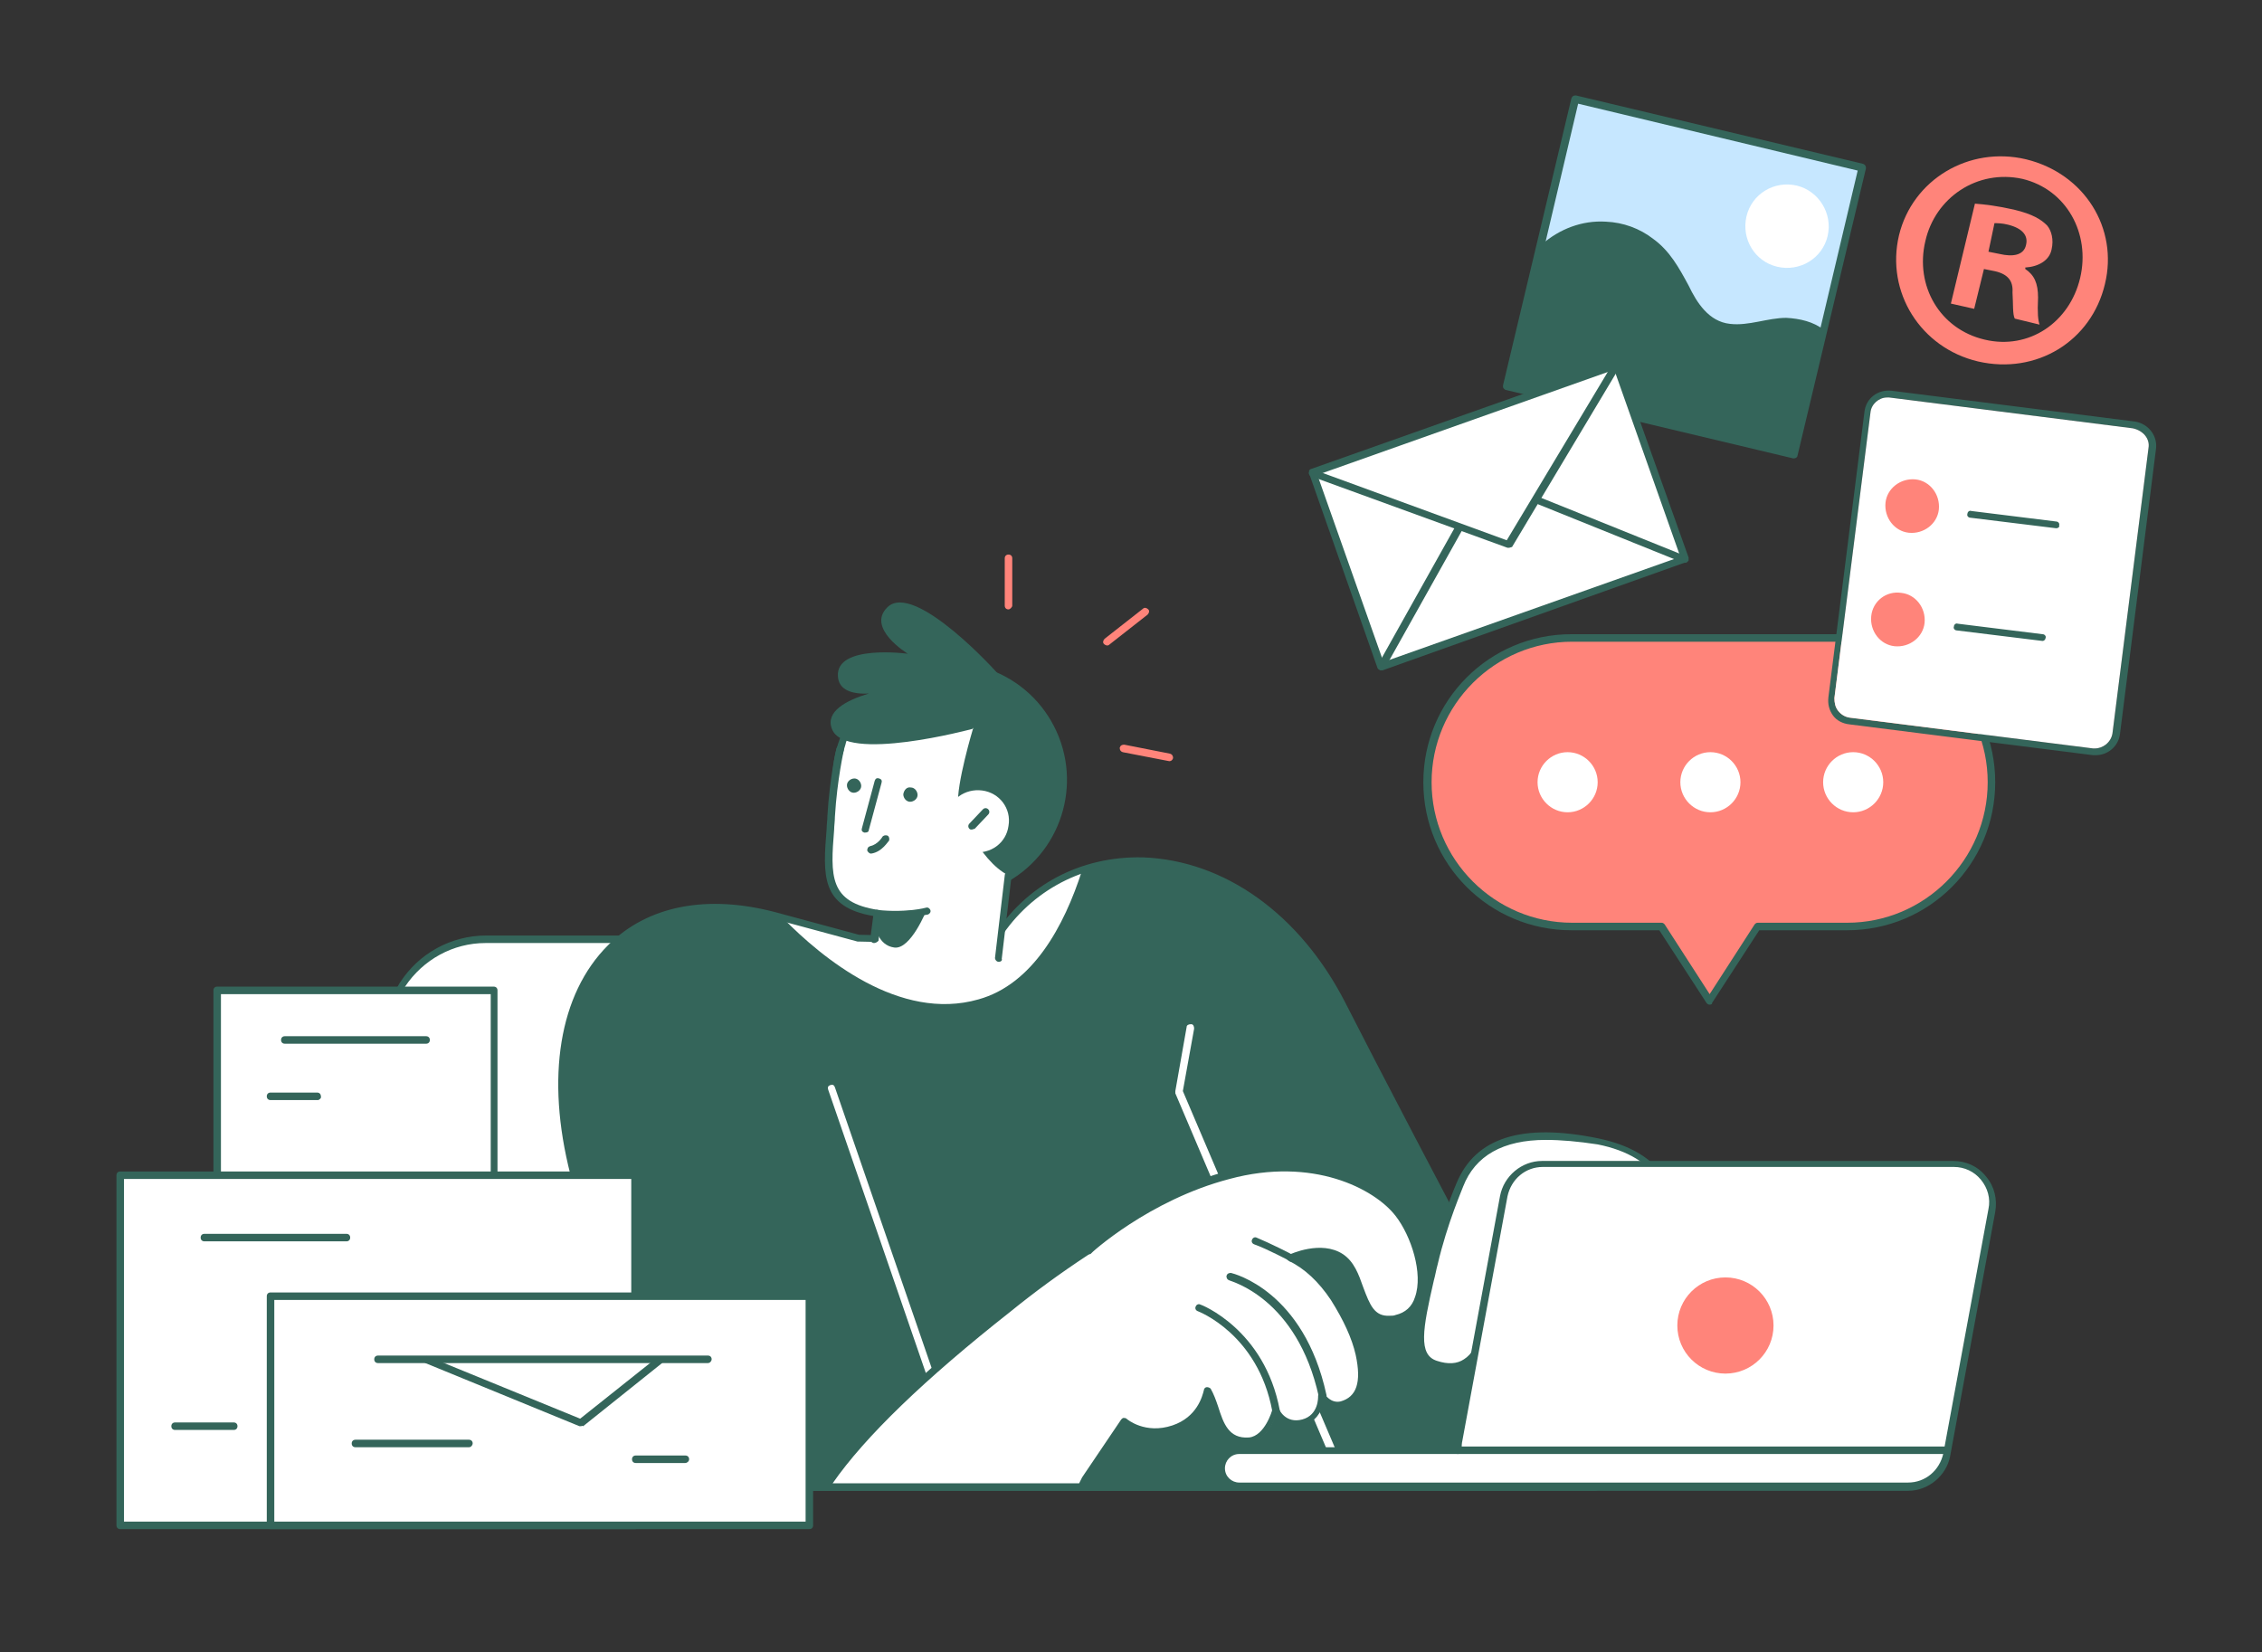 <?xml version="1.0" encoding="UTF-8"?> <svg xmlns="http://www.w3.org/2000/svg" xmlns:xlink="http://www.w3.org/1999/xlink" version="1.1" id="Layer_1" x="0px" y="0px" viewBox="0 0 301 219.9" overflow="visible" xml:space="preserve"><rect x="0" y="0" width="301" height="219.9" fill="#333333" stroke="none"/> <g> <g> <g> <path fill="#FFFFFF" d="M133,125.1H64.6c-9.6,0-16,9.9-12,18.7l24.8,54.2h97.4L145,132.7C142.8,128.1,138.1,125.1,133,125.1z"></path> </g> <g> <path fill="#34655A" d="M174.8,198.4H77.5c-0.2,0-0.4-0.1-0.4-0.3l-24.8-54.2c-1.9-4.3-1.6-9.1,0.9-13.1 c2.5-3.9,6.8-6.3,11.5-6.3H133c5.3,0,10.2,3.1,12.4,8l29.9,65.2c0.1,0.2,0.1,0.3,0,0.5C175.2,198.3,175,198.4,174.8,198.4z M77.8,197.4h96.3l-29.6-64.5c-2.1-4.5-6.6-7.4-11.5-7.4H64.6c-4.3,0-8.3,2.2-10.7,5.8c-2.3,3.7-2.7,8.2-0.9,12.1L77.8,197.4z"></path> </g> <g> <path fill="#34655A" d="M114.2,124.9l-11.1-3c-21-5.6-32.8,10.8-26.7,34.3c5.8,22.3,14.7,41.7,14.7,41.7h121.2 c0,0-24.4-46-33.8-64.3c-11.7-23-36.7-24.3-46.2-8.3v0L114.2,124.9z"></path> </g> <g> <path fill="#FFFFFF" d="M130.2,133c7.2-2,11.4-9.7,13.8-17.2c-4.7,1.6-8.8,4.8-11.6,9.5v0l-18.1-0.4l-10.1-2.7 C109.4,127.5,119.7,136,130.2,133z"></path> </g> <g> <path fill="#34655A" d="M212.3,198.4H91.1c-0.2,0-0.4-0.1-0.4-0.3c-0.1-0.2-9-19.7-14.8-41.8c-3.3-12.9-1.5-24,5-30.5 c5.3-5.3,13.2-6.8,22.3-4.4l11.1,3l17.8,0.4c4.3-7,11.7-10.9,20-10.7c10.9,0.4,20.9,7.6,26.9,19.3c9.2,18.1,33.5,63.8,33.8,64.3 c0.1,0.2,0.1,0.3,0,0.5C212.6,198.3,212.5,198.4,212.3,198.4z M91.4,197.4h120.1c-3.1-5.9-24.8-46.7-33.4-63.6 c-5.8-11.4-15.5-18.4-26-18.8c-0.3,0-0.5,0-0.8,0c-7.7,0-14.6,3.9-18.6,10.5c-0.1,0.2-0.3,0.2-0.4,0.2l-18.1-0.4c0,0-0.1,0-0.1,0 l-11.1-3c-8.7-2.3-16.3-0.9-21.3,4.1c-6.3,6.3-8.1,17-4.8,29.6C82.2,176.6,90.3,194.9,91.4,197.4z"></path> </g> <g> <path fill="#FF847A" d="M245.9,84.9h-36.7c-10.6,0-19.2,8.6-19.2,19.2l0,0c0,10.6,8.6,19.2,19.2,19.2h11.9l6.4,9.9l6.4-9.9h11.9 c10.6,0,19.2-8.6,19.2-19.2l0,0C265.1,93.5,256.5,84.9,245.9,84.9z"></path> </g> <g> <path fill="#34655A" d="M227.5,133.7c-0.2,0-0.3-0.1-0.4-0.2l-6.3-9.7h-11.7c-10.9,0-19.7-8.8-19.7-19.7 c0-10.9,8.8-19.7,19.7-19.7h36.7c10.9,0,19.7,8.8,19.7,19.7c0,10.9-8.8,19.7-19.7,19.7h-11.7l-6.3,9.7 C227.9,133.6,227.7,133.7,227.5,133.7z M209.2,85.4c-10.3,0-18.7,8.4-18.7,18.7c0,10.3,8.4,18.7,18.7,18.7h11.9 c0.2,0,0.3,0.1,0.4,0.2l6,9.3l6-9.3c0.1-0.1,0.2-0.2,0.4-0.2h11.9c10.3,0,18.7-8.4,18.7-18.7c0-10.3-8.4-18.7-18.7-18.7H209.2z"></path> </g> <g> <g> <path fill="#FFFFFF" d="M231.6,104.1c0,2.2-1.8,4-4,4s-4-1.8-4-4c0-2.2,1.8-4,4-4S231.6,101.9,231.6,104.1z"></path> </g> <g> <path fill="#FFFFFF" d="M212.6,104.1c0,2.2-1.8,4-4,4c-2.2,0-4-1.8-4-4s1.8-4,4-4C210.8,100.1,212.6,101.9,212.6,104.1z"></path> </g> <g> <path fill="#FFFFFF" d="M250.6,104.1c0,2.2-1.8,4-4,4c-2.2,0-4-1.8-4-4c0-2.2,1.8-4,4-4C248.8,100.1,250.6,101.9,250.6,104.1z"></path> </g> </g> <g> <path fill="#FFFFFF" d="M212.6,151.9c-10.4-2.1-16.1,0.1-18.4,5.8c0,0-2.1,4.7-3.4,10.5c-1.6,7.3-3.2,12.3,0.3,13.4 c5.5,1.8,6.8-3.5,7.8-9.6c0.5,0.7,1.2,1.3,2.4,1.5c1.4,0.3,2.5-0.2,3.4-1c0.1,0.8,0.7,1.5,2.1,2c2.2,0.8,3.7-0.1,4.8-1.5 c0.2,0.8,0.9,1.6,2.6,2c5.5,1.6,7.2-5.1,8.4-9.2C223.6,161.8,223,154,212.6,151.9z"></path> </g> <g> <path fill="#34655A" d="M193.1,182.5c-0.7,0-1.4-0.1-2.1-0.4c-3.5-1.1-2.5-5.6-1.1-11.9c0.2-0.7,0.3-1.4,0.5-2.1 c1.3-5.8,3.4-10.6,3.4-10.6c2.5-6.1,8.7-8.1,18.9-6l0,0c4.3,0.9,7.3,2.7,9.1,5.6c2.3,3.8,1.4,7.8,1.1,8.9l-0.1,0.3 c-0.9,3.1-2,7.3-4.8,8.9c-1.2,0.7-2.6,0.8-4.1,0.4c-1.2-0.4-2.1-0.9-2.6-1.6c-1.3,1.3-3,1.7-4.8,1c-1-0.4-1.8-0.9-2.1-1.6 c-1,0.7-2.1,0.9-3.2,0.7c-0.8-0.2-1.4-0.5-2-0.9c-0.7,3.9-1.5,7.4-3.8,8.8C194.7,182.2,193.9,182.5,193.1,182.5z M205.7,151.7 c-5.7,0-9.4,2.1-11,6.2c0,0.1-2.1,4.8-3.4,10.4c-0.2,0.7-0.3,1.4-0.5,2.1c-1.5,6.5-2.1,9.9,0.4,10.7c1.5,0.5,2.7,0.4,3.6-0.2 c2.1-1.3,2.9-5.2,3.5-9.1c0-0.2,0.2-0.4,0.4-0.4c0.2,0,0.4,0,0.5,0.2c0.5,0.7,1.2,1.1,2.1,1.3c1.1,0.2,2-0.1,2.9-0.9 c0.1-0.1,0.3-0.2,0.5-0.1c0.2,0.1,0.3,0.2,0.3,0.4c0.1,0.7,0.7,1.2,1.8,1.6c1.7,0.6,3.1,0.2,4.2-1.3c0.1-0.1,0.3-0.2,0.5-0.2 c0.2,0,0.3,0.2,0.4,0.4c0.2,0.8,1,1.3,2.3,1.7c1.3,0.4,2.4,0.3,3.3-0.3c2.4-1.4,3.6-5.4,4.4-8.3l0.1-0.3c0.3-1.1,1.1-4.8-1-8.2 c-1.6-2.6-4.4-4.3-8.4-5.1C210,151.9,207.7,151.7,205.7,151.7z"></path> </g> <g> <ellipse transform="matrix(0.89 -0.457 0.457 0.89 -33.472 69.118)" fill="#34655A" cx="126.3" cy="103.8" rx="15.6" ry="15.6"></ellipse> </g> <g> <path fill="#FFFFFF" d="M134.2,116.5c-4-2-6.7-8.9-6.7-9.3c-0.3-2.7,2-10.3,2-10.3s-9.5-4-12.7-3.2c-1.8,0.5-4,3.9-4.3,5.4 c-0.2,0.8-1.5,4.3-1.9,9.4c-0.5,7.3-1.5,11.8,6.1,12.9l-0.6,4.7l16.7,2.5L134.2,116.5z"></path> </g> <g> <path fill="#34655A" d="M116.3,125.5C116.2,125.5,116.2,125.5,116.3,125.5c-0.3,0-0.5-0.3-0.5-0.5l0.4-3.1 c-7-1.2-6.7-5.4-6.2-11.6c0-0.6,0.1-1.1,0.1-1.7c0.3-5.1,1.2-9,1.2-9c0.1-0.3,0.3-0.4,0.6-0.4c0.3,0.1,0.4,0.3,0.4,0.6 c0,0-0.9,3.9-1.2,8.9c0,0.6-0.1,1.2-0.1,1.7c-0.5,6.2-0.7,9.7,5.9,10.7c0.3,0,0.4,0.3,0.4,0.5l-0.4,3.6 C116.7,125.4,116.5,125.5,116.3,125.5z"></path> </g> <g> <path fill="#34655A" d="M132.9,128C132.9,128,132.9,128,132.9,128c-0.3,0-0.5-0.3-0.5-0.5l1.3-11c0-0.3,0.3-0.5,0.5-0.4 c0.3,0,0.5,0.3,0.4,0.5l-1.3,11C133.4,127.8,133.2,128,132.9,128z"></path> </g> <g> <path fill="#34655A" d="M119.3,122.1c-0.8,0-1.7,0-2.6-0.1c-0.3,0-0.5-0.3-0.4-0.5c0-0.3,0.3-0.5,0.5-0.4 c3.9,0.4,6.4-0.3,6.4-0.3c0.3-0.1,0.5,0.1,0.6,0.3c0.1,0.3-0.1,0.5-0.3,0.6C123.4,121.7,121.8,122.1,119.3,122.1z"></path> </g> <g> <path fill="#34655A" d="M116.5,123.3c0,0,0.3,2.5,2.5,2.8c2.2,0.3,4.3-5,4.3-5l-6.6,0.3L116.5,123.3z"></path> </g> <g> <path fill="#34655A" d="M115.1,110.8c0,0-0.1,0-0.1,0c-0.3-0.1-0.4-0.3-0.3-0.6l1.7-6.3c0.1-0.3,0.3-0.4,0.6-0.3 c0.3,0.1,0.4,0.3,0.3,0.6l-1.7,6.3C115.6,110.7,115.4,110.8,115.1,110.8z"></path> </g> <g> <g> <path fill="#FFFFFF" d="M134.2,109.9c-0.3,2.3-2.4,3.8-4.7,3.5c-2.3-0.3-3.8-2.4-3.5-4.7c0.3-2.3,2.4-3.8,4.7-3.5 C133,105.5,134.6,107.6,134.2,109.9z"></path> </g> <g> <path fill="#34655A" d="M129.3,110.4c-0.1,0-0.2,0-0.3-0.1c-0.2-0.2-0.2-0.5,0-0.7l1.8-1.9c0.2-0.2,0.5-0.2,0.7,0 c0.2,0.2,0.2,0.5,0,0.7l-1.8,1.9C129.6,110.3,129.4,110.4,129.3,110.4z"></path> </g> </g> <g> <path fill="#34655A" d="M115.9,113.6c-0.2,0-0.4-0.2-0.5-0.4c0-0.3,0.1-0.5,0.4-0.6c1-0.2,1.6-1.2,1.6-1.2 c0.1-0.2,0.4-0.3,0.7-0.2c0.2,0.1,0.3,0.4,0.2,0.7C118.2,111.9,117.4,113.4,115.9,113.6C115.9,113.6,115.9,113.6,115.9,113.6z"></path> </g> <g> <path fill="#34655A" d="M120.2,105.7c0,0.5,0.4,1,0.9,1c0.5,0,1-0.4,1-0.9c0-0.5-0.4-1-0.9-1 C120.7,104.7,120.3,105.1,120.2,105.7z"></path> </g> <g> <path fill="#34655A" d="M112.7,104.5c0,0.5,0.4,1,0.9,1c0.5,0,1-0.4,1-0.9c0-0.5-0.4-1-0.9-1C113.2,103.6,112.7,104,112.7,104.5z "></path> </g> <g> <path fill="#FFFFFF" d="M177.3,194c-0.2,0-0.4-0.1-0.4-0.3l-20.5-48.2c0-0.1,0-0.2,0-0.3l1.5-8.5c0-0.3,0.3-0.4,0.6-0.4 c0.3,0,0.4,0.3,0.4,0.6l-1.5,8.3l20.5,48.1c0.1,0.2,0,0.5-0.3,0.6C177.5,194,177.4,194,177.3,194z"></path> </g> <g> <path fill="#FFFFFF" d="M124,183.9c-0.2,0-0.4-0.1-0.5-0.3l-13.3-38.6c-0.1-0.3,0-0.5,0.3-0.6c0.3-0.1,0.5,0,0.6,0.3l13.3,38.6 c0.1,0.3,0,0.5-0.3,0.6C124.1,183.9,124.1,183.9,124,183.9z"></path> </g> <g> <path fill="#FFFFFF" d="M186.3,161.5c-3.1-4-11.6-8-22.6-5.1c-10.9,2.9-18.7,10.1-18.7,10.1s-0.1,0-0.2,0.1 c-3.6,2.4-7.1,4.9-10.4,7.6c-8.3,6.4-19.3,15.6-24.5,23.8h34l0.6-1l5.2-7.7c0,0,2.6,2.3,6.6,1c3.4-1.1,4.3-4,4.5-5.1 c1.4,2.3,1.2,7.1,5.5,6.7c2.5-0.2,3.6-4,3.6-4s1.1,2.4,3.7,1.6c2.6-0.8,2.4-3.6,2.4-3.6s1,1.7,2.6,1.2c3.1-0.8,2.9-4.1,2.4-6.8 c-0.5-2.6-1.9-5.2-3.4-7.4c-1.4-2.2-3.4-4.2-5.8-5.3c0,0,4-1.9,6.7-0.1c3.2,2.1,2.3,8.5,6.6,8.4c0.3,0,0.6,0,1-0.1 C191.4,174.2,189.4,165.5,186.3,161.5z"></path> </g> <g> <path fill="#34655A" d="M143.9,198.4h-34c-0.2,0-0.3-0.1-0.4-0.3c-0.1-0.2-0.1-0.3,0-0.5c4.2-6.5,12.3-14.3,24.6-23.9 c3.2-2.6,6.6-5.1,10.4-7.6l0.1-0.1c0.5-0.5,8.3-7.4,18.9-10.2c11.5-3,20.1,1.5,23.1,5.3c2.3,2.9,4,8.4,2.8,11.8 c-0.6,1.6-1.7,2.6-3.3,3c-0.4,0.1-0.7,0.2-1.1,0.2c-2.8,0.1-3.6-2.2-4.5-4.5c-0.6-1.6-1.1-3.2-2.4-4c-1.7-1.1-4-0.6-5.3-0.2 c1.9,1.1,3.6,2.8,5,5c1.8,2.7,3,5.3,3.4,7.6c0.3,1.6,1.3,6.3-2.7,7.4c-1,0.3-1.8-0.1-2.4-0.6c-0.3,1.1-1,2.4-2.7,2.9 c-1.7,0.5-3-0.2-3.7-1c-0.5,1.2-1.7,3.3-3.6,3.4c-3.5,0.3-4.4-2.5-5.1-4.8c-0.1-0.3-0.2-0.7-0.3-1c-0.5,1.4-1.7,3.3-4.4,4.2 c-3.3,1.1-5.7-0.1-6.6-0.8l-4.9,7.3l-0.6,1C144.3,198.3,144.1,198.4,143.9,198.4z M110.8,197.4h32.8l0.4-0.8c0,0,0,0,0,0l5.2-7.7 c0.1-0.1,0.2-0.2,0.3-0.2c0.1,0,0.3,0,0.4,0.1c0.1,0.1,2.5,2.1,6.1,0.9c3.3-1.1,4-3.9,4.2-4.7c0-0.2,0.2-0.4,0.4-0.4 c0.2,0,0.4,0.1,0.5,0.2c0.4,0.7,0.7,1.5,1,2.4c0.7,2.2,1.4,4.3,4.1,4.1c2.1-0.2,3.1-3.6,3.1-3.7c0.1-0.2,0.2-0.3,0.4-0.4 c0.2,0,0.4,0.1,0.5,0.3c0,0.1,0.9,2,3.1,1.4c2.2-0.6,2.1-3,2.1-3.1c0-0.2,0.1-0.4,0.3-0.5c0.2-0.1,0.4,0,0.6,0.2 c0,0.1,0.8,1.3,2.1,1c2.1-0.6,2.8-2.5,2-6.2c-0.5-2.2-1.6-4.6-3.3-7.3c-1.6-2.4-3.5-4.2-5.6-5.2c-0.2-0.1-0.3-0.3-0.3-0.4 c0-0.2,0.1-0.4,0.3-0.4c0.2-0.1,4.3-2,7.2-0.1c1.5,1,2.1,2.7,2.7,4.4c0.9,2.4,1.5,3.9,3.5,3.8c0.3,0,0.6,0,0.8-0.1c0,0,0,0,0,0 c1.3-0.3,2.2-1.1,2.6-2.4c1.1-3.1-0.5-8.1-2.6-10.8l0,0c-2.8-3.6-11-7.9-22.1-4.9c-10.7,2.8-18.5,9.9-18.5,10c0,0,0,0-0.1,0 l-0.2,0.1c-3.8,2.5-7.2,5-10.4,7.6C123.1,183.5,115.1,191.2,110.8,197.4z"></path> </g> <g> <path fill="#34655A" d="M171.8,167.9c-0.1,0-0.2,0-0.2-0.1c0,0-3-1.6-4.7-2.2c-0.3-0.1-0.4-0.4-0.3-0.6c0.1-0.3,0.4-0.4,0.6-0.3 c1.7,0.7,4.7,2.2,4.8,2.3c0.2,0.1,0.3,0.4,0.2,0.7C172.2,167.8,172,167.9,171.8,167.9z"></path> </g> <g> <path fill="#34655A" d="M176,186.3c-0.2,0-0.4-0.2-0.5-0.4c-2.9-13.2-11.8-15.4-11.9-15.5c-0.3-0.1-0.4-0.3-0.4-0.6 c0.1-0.3,0.3-0.4,0.6-0.4c0.4,0.1,9.7,2.4,12.7,16.2c0.1,0.3-0.1,0.5-0.4,0.6C176,186.3,176,186.3,176,186.3z"></path> </g> <g> <path fill="#34655A" d="M169.8,188.2c-0.2,0-0.4-0.2-0.5-0.4c-1.9-10.3-9.9-13.3-9.9-13.3c-0.3-0.1-0.4-0.4-0.3-0.6 c0.1-0.3,0.4-0.4,0.6-0.3c0.1,0,8.6,3.3,10.6,14.1C170.4,187.9,170.2,188.1,169.8,188.2C169.9,188.2,169.9,188.2,169.8,188.2z"></path> </g> <g> <path fill="#34655A" d="M118.1,80.8c-2.9,2.8,2.7,6.2,2.7,6.2s-9.6-1.3-9.3,3c0.1,1.9,2,2.4,4.1,2.3c-3,0.9-5.8,2.4-4.9,4.7 c1.7,4.6,18.7,0,18.7,0l3.5-7.2C132.9,89.7,121.7,77.3,118.1,80.8z"></path> </g> <g> <rect x="28.9" y="131.8" transform="matrix(-1 -1.224647e-16 1.224647e-16 -1 94.575 291.752)" fill="#FFFFFF" width="36.8" height="28.1"></rect> </g> <g> <path fill="#34655A" d="M65.7,160.4H28.9c-0.3,0-0.5-0.2-0.5-0.5v-28.1c0-0.3,0.2-0.5,0.5-0.5h36.8c0.3,0,0.5,0.2,0.5,0.5v28.1 C66.2,160.2,66,160.4,65.7,160.4z M29.4,159.4h35.9v-27.1H29.4V159.4z"></path> </g> <g> <g> <rect x="16" y="156.4" transform="matrix(-1 -1.224647e-16 1.224647e-16 -1 100.589 359.374)" fill="#FFFFFF" width="68.5" height="46.6"></rect> </g> </g> <g> <g> <path fill="#34655A" d="M84.5,203.5H16c-0.3,0-0.5-0.2-0.5-0.5v-46.6c0-0.3,0.2-0.5,0.5-0.5h68.5c0.3,0,0.5,0.2,0.5,0.5V203 C85,203.3,84.8,203.5,84.5,203.5z M16.5,202.5h67.5v-45.6H16.5V202.5z"></path> </g> </g> <g> <rect x="36" y="172.5" transform="matrix(-1 -1.224647e-16 1.224647e-16 -1 143.729 375.489)" fill="#FFFFFF" width="71.7" height="30.5"></rect> </g> <g> <path fill="#34655A" d="M107.7,203.5H36c-0.3,0-0.5-0.2-0.5-0.5v-30.5c0-0.3,0.2-0.5,0.5-0.5h71.7c0.3,0,0.5,0.2,0.5,0.5V203 C108.2,203.3,108,203.5,107.7,203.5z M36.5,202.5h70.7V173H36.5V202.5z"></path> </g> <g> <path fill="#34655A" d="M56.7,138.9H37.9c-0.3,0-0.5-0.2-0.5-0.5c0-0.3,0.2-0.5,0.5-0.5h18.8c0.3,0,0.5,0.2,0.5,0.5 C57.2,138.7,57,138.9,56.7,138.9z"></path> </g> <g> <path fill="#34655A" d="M94.2,181.4H50.3c-0.3,0-0.5-0.2-0.5-0.5c0-0.3,0.2-0.5,0.5-0.5h43.9c0.3,0,0.5,0.2,0.5,0.5 C94.7,181.1,94.5,181.4,94.2,181.4z"></path> </g> <g> <path fill="#34655A" d="M42.3,146.4H36c-0.3,0-0.5-0.2-0.5-0.5c0-0.3,0.2-0.5,0.5-0.5h6.2c0.3,0,0.5,0.2,0.5,0.5 C42.8,146.1,42.5,146.4,42.3,146.4z"></path> </g> <g> <path fill="#34655A" d="M62.4,192.6H47.3c-0.3,0-0.5-0.2-0.5-0.5c0-0.3,0.2-0.5,0.5-0.5h15.1c0.3,0,0.5,0.2,0.5,0.5 C62.9,192.3,62.7,192.6,62.4,192.6z"></path> </g> <g> <path fill="#34655A" d="M91.2,194.7h-6.6c-0.3,0-0.5-0.2-0.5-0.5c0-0.3,0.2-0.5,0.5-0.5h6.6c0.3,0,0.5,0.2,0.5,0.5 C91.7,194.5,91.4,194.7,91.2,194.7z"></path> </g> <g> <path fill="#34655A" d="M77.3,189.8c-0.1,0-0.1,0-0.2,0l-20.5-8.4c-0.2-0.1-0.4-0.4-0.3-0.6c0.1-0.2,0.4-0.4,0.6-0.3l20.3,8.3 l10.3-8.2c0.2-0.2,0.5-0.1,0.7,0.1s0.1,0.5-0.1,0.7l-10.5,8.4C77.5,189.7,77.4,189.8,77.3,189.8z"></path> </g> <g> <path fill="#34655A" d="M46.1,165.2H27.2c-0.3,0-0.5-0.2-0.5-0.5c0-0.3,0.2-0.5,0.5-0.5h18.9c0.3,0,0.5,0.2,0.5,0.5 C46.6,165,46.4,165.2,46.1,165.2z"></path> </g> <g> <path fill="#34655A" d="M31.1,190.3h-7.8c-0.3,0-0.5-0.2-0.5-0.5c0-0.3,0.2-0.5,0.5-0.5h7.8c0.3,0,0.5,0.2,0.5,0.5 C31.6,190.1,31.4,190.3,31.1,190.3z"></path> </g> <path fill="#34655A" d="M284.1,56.1l-32.4-4.1c-1.8-0.2-3.4,1-3.6,2.8l-4.8,38c-0.1,0.9,0.1,1.7,0.6,2.4c0.5,0.7,1.3,1.1,2.2,1.2 l32.4,4.1c0.1,0,0.3,0,0.4,0c1.6,0,3-1.2,3.2-2.8l4.8-38C287.1,58,285.9,56.4,284.1,56.1z M285.9,59.6l-4.8,38 c-0.1,0.6-0.4,1.1-0.9,1.5c-0.4,0.3-0.9,0.5-1.4,0.5c-0.1,0-0.2,0-0.3,0l-32.4-4.1c-0.6-0.1-1.1-0.4-1.5-0.9 c-0.4-0.5-0.5-1.1-0.5-1.7l4.8-38c0.1-1.1,1.1-2,2.2-2c0.1,0,0.2,0,0.3,0l32.4,4.1C285.2,57.3,286.1,58.4,285.9,59.6z"></path> <path fill="#FFFFFF" d="M285.9,59.6l-4.8,38c-0.1,0.6-0.4,1.1-0.9,1.5c-0.4,0.3-0.9,0.5-1.4,0.5c-0.1,0-0.2,0-0.3,0l-32.4-4.1 c-0.6-0.1-1.1-0.4-1.5-0.9c-0.4-0.5-0.5-1.1-0.5-1.7l4.8-38c0.1-1.1,1.1-2,2.2-2c0.1,0,0.2,0,0.3,0l32.4,4.1 C285.2,57.3,286.1,58.4,285.9,59.6z"></path> <g> <g> <path fill="#FF847A" d="M253,78.9c1.9,0.2,3.3,2,3.1,4c-0.2,1.9-2,3.3-4,3.1c-1.9-0.2-3.3-2-3.1-4S251,78.6,253,78.9z"></path> </g> <g> <path fill="#FF847A" d="M254.9,63.8c1.9,0.2,3.3,2,3.1,4c-0.2,1.9-2,3.3-4,3.1c-1.9-0.2-3.3-2-3.1-4 C251.1,65,252.9,63.6,254.9,63.8z"></path> </g> </g> <g> <path fill="#34655A" d="M271.8,85.3C271.7,85.3,271.7,85.3,271.8,85.3l-11.4-1.4c-0.3,0-0.5-0.3-0.4-0.5c0-0.3,0.3-0.5,0.5-0.4 l11.3,1.4c0.3,0,0.5,0.3,0.4,0.5C272.2,85.1,272,85.3,271.8,85.3z"></path> </g> <g> <path fill="#34655A" d="M273.6,70.3C273.6,70.3,273.6,70.3,273.6,70.3l-11.4-1.4c-0.3,0-0.5-0.3-0.4-0.5c0-0.3,0.3-0.5,0.5-0.4 l11.3,1.4c0.3,0,0.5,0.3,0.4,0.5C274.1,70.1,273.9,70.3,273.6,70.3z"></path> </g> <g> <rect x="204.6" y="17.3" transform="matrix(0.973 0.231 -0.231 0.973 14.575 -50.773)" fill="#C6E7FF" width="39.2" height="39.2"></rect> </g> <g> <path fill="#FFFFFF" d="M243.2,31.4c-0.7,3-3.7,4.8-6.7,4.1s-4.8-3.7-4.1-6.7s3.7-4.8,6.7-4.1C242,25.4,243.9,28.4,243.2,31.4z"></path> </g> <g> <path fill="#34655A" d="M242.7,43.9c-1.4-1.1-3.2-1.5-5-1.6c-2.5,0-5,1.1-7.5,0.8c-2.8-0.3-4.4-2.8-5.5-5.1 c-1.3-2.4-2.5-4.6-4.7-6.2c-1.8-1.4-4-2.2-6.3-2.3c-3.2-0.2-6.2,1-8.5,3l-4.5,19l38.2,9.1L242.7,43.9z"></path> </g> <g> <path fill="#34655A" d="M238.7,61c0,0-0.1,0-0.1,0l-38.2-9.1c-0.1,0-0.2-0.1-0.3-0.2c-0.1-0.1-0.1-0.2-0.1-0.4l9.1-38.2 c0.1-0.3,0.3-0.4,0.6-0.4l38.2,9.1c0.3,0.1,0.4,0.3,0.4,0.6l-9.1,38.2C239.2,60.8,239,61,238.7,61z M201.2,51.1l37.2,8.8 l8.8-37.2L210,13.8L201.2,51.1z"></path> </g> <g> <g> <rect x="178" y="54.9" transform="matrix(0.943 -0.334 0.334 0.943 -11.471 70.575)" fill="#FFFFFF" width="42.8" height="27.4"></rect> </g> <g> <path fill="#34655A" d="M183.8,89.2c-0.2,0-0.4-0.1-0.5-0.3L174.2,63c0-0.1,0-0.3,0-0.4c0.1-0.1,0.2-0.2,0.3-0.2l40.4-14.3 c0.3-0.1,0.5,0,0.6,0.3l9.2,25.8c0,0.1,0,0.3,0,0.4c-0.1,0.1-0.2,0.2-0.3,0.2L184,89.2C183.9,89.2,183.9,89.2,183.8,89.2z M175.3,63.2l8.8,24.9l39.5-14l-8.8-24.9L175.3,63.2z"></path> </g> <g> <g> <path fill="#34655A" d="M200.8,72.9c-0.1,0-0.1,0-0.2,0l-26.1-9.5c-0.3-0.1-0.4-0.4-0.3-0.6c0.1-0.3,0.4-0.4,0.6-0.3l25.7,9.4 l14.1-23.5c0.1-0.2,0.4-0.3,0.7-0.2c0.2,0.1,0.3,0.4,0.2,0.7l-14.3,23.9C201.1,72.8,200.9,72.9,200.8,72.9z"></path> </g> </g> <g> <g> <path fill="#34655A" d="M224.2,74.9c-0.1,0-0.1,0-0.2,0L204.4,67c-0.2-0.1-0.4-0.4-0.3-0.6c0.1-0.2,0.4-0.4,0.6-0.3l19.6,7.9 c0.2,0.1,0.4,0.4,0.3,0.6C224.6,74.8,224.4,74.9,224.2,74.9z"></path> </g> <g> <path fill="#34655A" d="M183.8,89.2c-0.1,0-0.2,0-0.2-0.1c-0.2-0.1-0.3-0.4-0.2-0.7l10.3-18.4c0.1-0.2,0.4-0.3,0.7-0.2 c0.2,0.1,0.3,0.4,0.2,0.7l-10.3,18.4C184.1,89.1,184,89.2,183.8,89.2z"></path> </g> </g> </g> <g> <path fill="#FF847A" d="M134.2,81.1c-0.3,0-0.5-0.2-0.5-0.5v-6.3c0-0.3,0.2-0.5,0.5-0.5c0.3,0,0.5,0.2,0.5,0.5v6.3 C134.7,80.8,134.4,81.1,134.2,81.1z"></path> </g> <g> <path fill="#FF847A" d="M147.3,85.9c-0.1,0-0.3-0.1-0.4-0.2c-0.2-0.2-0.1-0.5,0.1-0.7l5.1-4c0.2-0.2,0.5-0.1,0.7,0.1 c0.2,0.2,0.1,0.5-0.1,0.7l-5.1,4C147.5,85.9,147.4,85.9,147.3,85.9z"></path> </g> <g> <path fill="#FF847A" d="M155.6,101.3C155.6,101.3,155.5,101.3,155.6,101.3l-6.2-1.2c-0.3-0.1-0.4-0.3-0.4-0.6 c0.1-0.3,0.3-0.4,0.6-0.4l6.1,1.2c0.3,0.1,0.4,0.3,0.4,0.6C156,101.2,155.8,101.3,155.6,101.3z"></path> </g> <g> <g> <path fill="#FFFFFF" d="M194,193.1c0-0.4,0-0.9,0.1-1.3l6-32.5c0.5-2.5,2.6-4.3,5.1-4.3h54.7c3.3,0,5.7,3,5.1,6.2l-6,32.5 c-0.5,2.5-2.6,4.3-5.1,4.3h-3.2h-51.4h-34.3c-1.3,0-2.4-1.1-2.4-2.4l0,0c0-1.3,1.1-2.4,2.4-2.4H194z"></path> </g> <g> <path fill="#34655A" d="M253.9,198.4h-89c-1.6,0-2.9-1.3-2.9-2.9c0-1.6,1.3-2.9,2.9-2.9h28.6c0-0.3,0-0.6,0.1-0.9l6-32.5 c0.5-2.7,2.9-4.7,5.6-4.7h54.7c1.7,0,3.3,0.7,4.4,2.1c1.1,1.3,1.5,3,1.2,4.7l-6,32.5C259,196.4,256.6,198.4,253.9,198.4z M164.9,193.5c-1.1,0-1.9,0.9-1.9,1.9c0,1.1,0.9,1.9,1.9,1.9h89c2.3,0,4.2-1.6,4.7-3.9l6-32.5c0.3-1.4-0.1-2.8-1-3.9 c-0.9-1.1-2.2-1.7-3.6-1.7h-54.7c-2.3,0-4.2,1.6-4.7,3.9l-6,32.5c-0.1,0.4-0.1,0.8-0.1,1.2c0,0.1,0,0.3-0.1,0.4 c-0.1,0.1-0.2,0.2-0.4,0.2H164.9z"></path> </g> <g> <circle fill="#FF847A" cx="229.6" cy="176.4" r="6.4"></circle> </g> <g> <path fill="#34655A" d="M259,193.5h-65c-0.3,0-0.5-0.2-0.5-0.5c0-0.3,0.2-0.5,0.5-0.5h65c0.3,0,0.5,0.2,0.5,0.5 C259.5,193.3,259.3,193.5,259,193.5z"></path> </g> </g> </g> <g> <path fill="#FF847A" d="M280.1,37.8c-1.8,7.6-9.1,12.1-16.9,10.3c-7.6-1.8-12.3-9.2-10.5-16.8c1.8-7.4,9.3-11.9,16.9-10.1 C277.4,23.1,281.9,30.4,280.1,37.8z M256.2,32.1c-1.4,5.9,1.9,11.7,7.9,13.1c5.9,1.4,11.3-2.3,12.7-8.2c1.4-5.9-1.8-11.8-7.7-13.2 C263.1,22.5,257.5,26.3,256.2,32.1z M262.7,41.1l-3.1-0.7l3.2-13.3c1.3,0.1,3,0.3,5.2,0.8c2.5,0.6,3.6,1.3,4.4,2.1 c0.6,0.7,0.9,1.9,0.6,3.2c-0.3,1.5-1.8,2.3-3.5,2.4l0,0.2c1.2,0.8,1.7,1.9,1.7,3.8c-0.1,2.1,0,3,0.2,3.6l-3.3-0.8 c-0.3-0.6-0.2-1.9-0.3-3.5c0.1-1.5-0.6-2.4-2.3-2.8l-1.5-0.3L262.7,41.1z M264.6,33.5l1.5,0.3c1.7,0.4,3.2,0.2,3.5-1.2 c0.3-1.2-0.4-2.2-2.4-2.7c-0.8-0.2-1.4-0.2-1.8-0.2L264.6,33.5z"></path> </g> </g> </svg> 